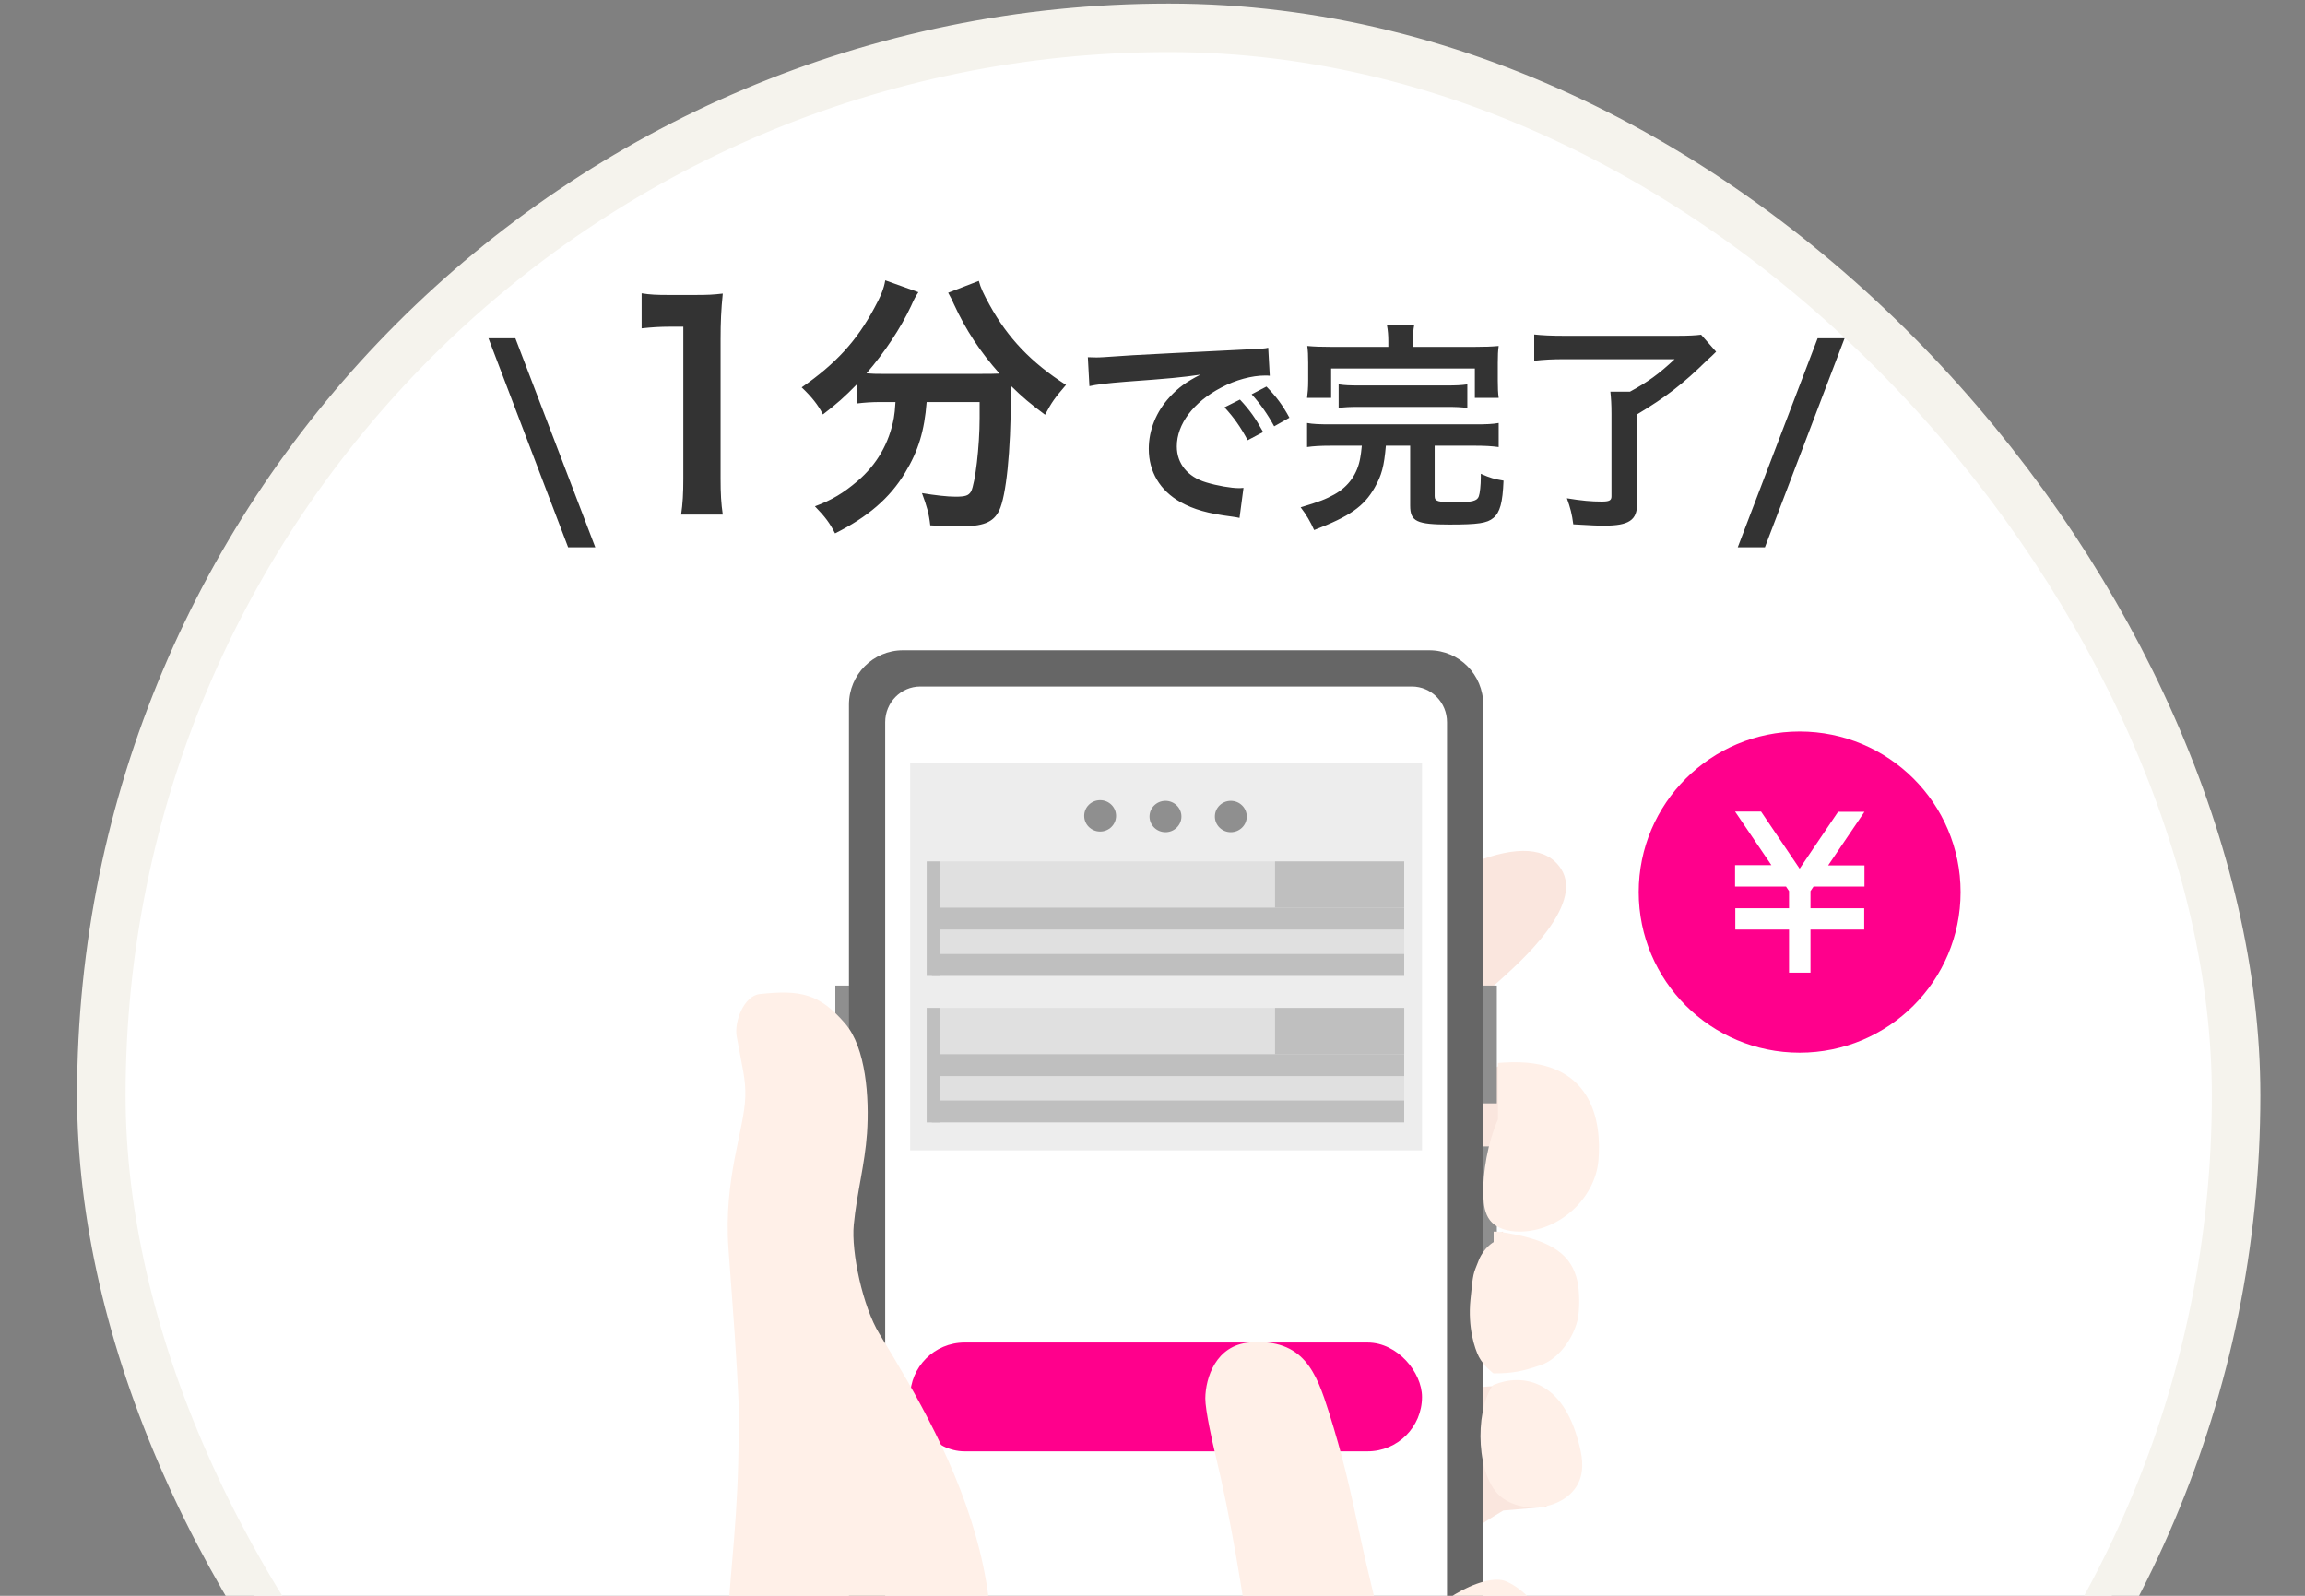<svg width="65" height="45" viewBox="0 0 65 45" fill="none" xmlns="http://www.w3.org/2000/svg">
<rect x="0" y="0" width="65" height="45" fill="#808080" stroke="none"/>
<g clip-path="url(#clip0_9644_1360)">
<rect x="2.857" y="0.785" width="60.2" height="60.2" rx="30.1" fill="white"/>
<rect x="2.857" y="0.785" width="60.2" height="60.2" rx="30.1" stroke="#F5F3ED" stroke-width="1.368"/>
<path d="M42.392 42.596C41.714 43.003 41.541 43.127 41.073 43.588C39.825 44.815 37.243 49.544 35.447 51.617C34.979 52.309 33.727 53.006 32.831 53.154C32.089 53.385 31.723 54.033 31.62 54.229C30.965 55.472 29.284 59.275 29.045 60.693L17.733 60.58C17.733 60.58 24.349 53.685 25.071 52.031C25.423 50.417 21.942 43.991 21.942 43.991L22.076 35.096C22.076 35.096 22.456 35.285 24.043 35.635C26.309 36.135 26.491 35.376 28.849 33.599C31.869 31.321 36.866 27.31 36.866 27.31C40.653 24.305 43.223 23.273 44.02 24.5C44.696 25.542 42.776 27.2 42.362 27.583C41.551 28.337 34.678 34.001 34.678 34.001C34.678 34.001 38.893 31.854 40.962 30.749C41.801 30.302 42.388 29.991 42.388 29.998C42.388 31.055 42.388 33.307 42.388 33.307L36.812 36.52L42.384 34.729V37.981L41.854 38.134L37.94 39.401L42.364 39.068L43.618 42.491L42.392 42.596Z" fill="#FAE6DE"/>
<g clip-path="url(#clip1_9644_1360)">
<rect x="41.06" y="27.792" width="1.15" height="3.322" fill="#8F8F8F"/>
<rect x="23.556" y="27.792" width="1.15" height="4.888" fill="#8F8F8F"/>
<rect x="41.06" y="32.328" width="1.15" height="3.322" fill="#8F8F8F"/>
<path d="M23.94 19.87C23.94 19.023 24.621 18.337 25.462 18.337H40.305C41.146 18.337 41.827 19.023 41.827 19.87V50.023C41.827 50.87 41.146 51.556 40.305 51.556H25.462C24.621 51.556 23.94 50.87 23.94 50.023V19.87Z" fill="#666666"/>
<path d="M24.962 20.365C24.962 19.809 25.405 19.359 25.952 19.359H39.815C40.362 19.359 40.805 19.809 40.805 20.365V49.529C40.805 50.084 40.362 50.534 39.815 50.534H25.952C25.405 50.534 24.962 50.084 24.962 49.529V20.365Z" fill="white"/>
</g>
<rect x="25.666" y="37.858" width="14.434" height="3.069" rx="1.534" fill="#FF008C"/>
<path d="M26.594 24.04H38.714C39.022 24.04 39.275 24.289 39.275 24.592V31.168C39.275 31.471 39.022 31.72 38.714 31.72H26.594C26.285 31.72 26.033 31.471 26.033 31.168V24.592C26.033 24.289 26.285 24.04 26.594 24.04Z" fill="#E0E0E0"/>
<g clip-path="url(#clip2_9644_1360)">
<path d="M40.184 21.514H25.548V42.024H40.184V21.514Z" fill="#EDEDED"/>
<path d="M39.599 24.291H26.133V27.518H39.599V24.291Z" fill="#E0E0E0"/>
<path d="M26.501 24.291H26.133V27.518H26.501V24.291Z" fill="#BFBFBF"/>
<path d="M39.598 26.902H26.276V27.518H39.598V26.902Z" fill="#BFBFBF"/>
<path d="M39.598 25.596H26.276V26.212H39.598V25.596Z" fill="#BFBFBF"/>
<path d="M39.598 24.291H35.956V25.597H39.598V24.291Z" fill="#BFBFBF"/>
<path d="M39.599 28.422H26.132V31.65H39.599V28.422Z" fill="#E0E0E0"/>
<path d="M26.501 28.422H26.132V31.65H26.501V28.422Z" fill="#BFBFBF"/>
<path d="M39.598 31.033H26.276V31.649H39.598V31.033Z" fill="#BFBFBF"/>
<path d="M39.598 29.728H26.276V30.344H39.598V29.728Z" fill="#BFBFBF"/>
<path d="M39.599 28.422H35.956V29.728H39.599V28.422Z" fill="#BFBFBF"/>
<path d="M31.024 23.449C31.272 23.449 31.473 23.251 31.473 23.006C31.473 22.762 31.272 22.564 31.024 22.564C30.775 22.564 30.574 22.762 30.574 23.006C30.574 23.251 30.775 23.449 31.024 23.449Z" fill="#8F8F8F"/>
<path d="M32.866 23.467C33.114 23.467 33.316 23.269 33.316 23.025C33.316 22.781 33.114 22.583 32.866 22.583C32.618 22.583 32.416 22.781 32.416 23.025C32.416 23.269 32.618 23.467 32.866 23.467Z" fill="#8F8F8F"/>
<path d="M34.708 23.467C34.957 23.467 35.158 23.269 35.158 23.025C35.158 22.781 34.957 22.583 34.708 22.583C34.46 22.583 34.259 22.781 34.259 23.025C34.259 23.269 34.46 23.467 34.708 23.467Z" fill="#8F8F8F"/>
</g>
<path d="M36.197 53.792C36.169 53.442 36.321 52.535 36.157 51.822C35.54 49.155 35.158 44.642 34.268 40.996C34.189 40.673 33.987 39.759 33.989 39.434C33.995 38.852 34.288 37.934 35.237 37.856C36.766 37.732 37.122 38.714 37.472 39.817C37.862 41.05 38.066 41.96 38.309 43.104C38.861 45.714 39.618 48.2 40.048 50.763" fill="#FFF0E8"/>
<path d="M36.598 52.197C35.643 50.68 35.86 49.762 34.594 48.493C33.742 47.64 32.419 46.671 31.418 47.346C30.134 48.212 32.231 50.026 32.664 50.878C33.111 51.759 33.649 53.572 33.649 54.556C33.649 55.919 33.864 57.569 34.992 59.524C36.03 61.325 36.734 61.371 37.205 61.669C38.178 62.284 38.469 62.772 38.883 63.503C39.296 64.234 39.254 64.845 39.254 64.845L50.044 64.703L48.891 62.583C48.563 61.883 48.699 61.504 48.891 61.126C49.166 60.129 50.81 56.192 51.399 53.603C51.739 51.672 51.692 51.096 51.581 49.997C51.36 49.225 51.247 48.667 50.715 48.357C50.181 48.05 48.853 48.377 48.395 48.787C48.072 49.077 48.173 49.19 48.068 49.427C48.082 49.394 48.044 49.291 48.041 49.254C47.908 48.219 47.649 47.358 46.777 46.663C46.601 46.523 46.417 46.377 46.191 46.362C45.756 46.333 44.591 46.667 44.437 47.074C44.282 47.482 44.3 47.797 44.33 48.229C44.269 47.375 44.13 46.992 43.762 46.049C43.483 45.448 43.084 44.868 42.48 44.596C41.846 44.308 40.075 45.327 39.945 46.189C39.782 47.253 39.759 49.071 39.703 49.853" fill="#FFF0E8"/>
<path d="M42.24 31.571C41.961 32.207 41.803 33.055 41.83 33.746C41.84 33.977 41.872 34.222 42.014 34.407C42.202 34.65 42.538 34.73 42.849 34.73C43.955 34.732 44.981 33.804 45.076 32.721C45.167 31.655 44.936 29.799 42.412 29.963C42.37 29.965 42.242 29.974 42.242 29.974V31.509V31.571H42.24Z" fill="#FFF0E8"/>
<path d="M42.077 39.091C41.579 39.852 41.632 41.686 42.35 42.228C43.068 42.769 44.334 42.505 44.575 41.647C44.68 41.273 44.577 40.877 44.466 40.503C43.998 38.934 42.935 38.718 42.115 39.054L42.091 39.076L42.077 39.091Z" fill="#FFF0E8"/>
<path d="M44.48 36.12C44.32 35.423 43.831 34.986 42.443 34.76C42.338 34.742 42.206 34.727 42.12 34.731V35.026C42.12 35.026 41.844 35.18 41.701 35.536C41.539 35.947 41.545 35.861 41.466 36.649C41.387 37.436 41.586 38.029 41.701 38.255C41.844 38.533 42.115 38.728 42.115 38.728C42.653 38.73 42.931 38.669 43.44 38.498C43.948 38.327 44.35 37.759 44.48 37.248C44.555 36.95 44.547 36.417 44.48 36.12Z" fill="#FFF0E8"/>
<path d="M17.384 60.589C17.384 60.589 20.673 54.309 21.457 52.523C21.564 52.28 21.801 51.716 21.787 51.45C21.769 51.09 21.237 50.477 21.116 50.135C19.916 46.749 20.822 44.914 20.828 40.459L20.83 39.62C20.776 38.284 20.681 37.105 20.543 35.221C20.398 33.235 20.99 31.856 21.017 30.926C21.031 30.422 20.933 30.121 20.774 29.226C20.699 28.804 20.984 28.078 21.423 28.032C22.564 27.909 23.106 28.014 23.834 28.864C24.42 29.549 24.518 30.951 24.449 31.961C24.388 32.846 24.16 33.653 24.076 34.538C24 35.3 24.329 36.847 24.797 37.611C26.829 40.937 29.697 45.965 26.597 51.312C26.514 51.456 26.32 51.594 26.376 51.778L27.626 60.587H17.384V60.589Z" fill="#FFF0E8"/>
<path d="M14.533 9.538L16.787 15.433H16.021L13.774 9.538H14.533ZM20.382 14.512H19.207C19.253 14.208 19.269 13.905 19.269 13.5V9.213H18.895C18.608 9.213 18.382 9.228 18.094 9.259V8.271C18.335 8.31 18.506 8.318 18.872 8.318H19.588C19.985 8.318 20.102 8.31 20.382 8.279C20.335 8.738 20.32 9.096 20.32 9.563V13.5C20.32 13.912 20.335 14.193 20.382 14.512ZM25.252 11.337H24.84C24.575 11.337 24.381 11.352 24.178 11.376V10.823C23.805 11.204 23.61 11.376 23.206 11.687C23.073 11.422 22.887 11.189 22.607 10.924C23.571 10.255 24.155 9.617 24.653 8.691C24.84 8.349 24.925 8.139 24.964 7.905L25.898 8.24C25.82 8.357 25.781 8.427 25.688 8.637C25.4 9.251 24.941 9.944 24.435 10.528C24.645 10.543 24.684 10.543 24.84 10.543H27.703C27.89 10.543 27.999 10.543 28.186 10.535C27.641 9.921 27.236 9.306 26.902 8.582C26.871 8.504 26.793 8.349 26.738 8.255L27.602 7.921C27.657 8.123 27.734 8.287 27.906 8.598C28.419 9.532 29.088 10.232 30.061 10.854C29.734 11.236 29.672 11.321 29.47 11.695C29.042 11.376 28.847 11.212 28.505 10.878C28.505 10.987 28.505 11.01 28.505 11.142C28.505 12.753 28.372 13.982 28.178 14.395C28.007 14.737 27.727 14.846 27.034 14.846C26.878 14.846 26.754 14.838 26.233 14.815C26.194 14.473 26.139 14.286 25.999 13.905C26.373 13.967 26.715 14.006 26.941 14.006C27.229 14.006 27.314 13.975 27.384 13.858C27.501 13.624 27.625 12.597 27.625 11.788V11.617C27.625 11.586 27.625 11.547 27.625 11.5C27.625 11.454 27.625 11.399 27.625 11.337H26.131C26.069 12.146 25.898 12.714 25.524 13.329C25.096 14.045 24.466 14.582 23.548 15.041C23.4 14.753 23.276 14.582 22.98 14.278C23.462 14.099 23.782 13.905 24.186 13.562C24.731 13.095 25.073 12.496 25.206 11.788C25.229 11.656 25.237 11.562 25.252 11.337ZM30.721 10.889L30.677 10.073C30.814 10.079 30.883 10.079 30.914 10.079C31.026 10.079 31.026 10.079 31.941 10.017C32.395 9.992 33.46 9.936 35.122 9.855C35.632 9.83 35.664 9.83 35.763 9.805L35.807 10.596C35.738 10.59 35.738 10.59 35.676 10.59C35.303 10.59 34.842 10.714 34.444 10.926C33.653 11.337 33.186 11.959 33.186 12.588C33.186 13.074 33.491 13.447 34.014 13.603C34.319 13.696 34.717 13.765 34.941 13.765C34.948 13.765 35.004 13.765 35.066 13.758L34.954 14.605C34.873 14.586 34.861 14.586 34.742 14.568C34.057 14.48 33.665 14.368 33.286 14.157C32.713 13.833 32.395 13.304 32.395 12.656C32.395 12.127 32.607 11.604 32.987 11.194C33.223 10.938 33.447 10.77 33.852 10.565C33.348 10.64 32.962 10.677 31.754 10.764C31.2 10.808 30.914 10.845 30.721 10.889ZM34.531 11.486L34.966 11.268C35.24 11.561 35.408 11.797 35.62 12.183L35.184 12.414C34.979 12.034 34.804 11.785 34.531 11.486ZM36.361 11.779L35.931 12.022C35.745 11.679 35.539 11.387 35.296 11.119L35.713 10.901C35.993 11.187 36.168 11.424 36.361 11.779ZM39.15 9.781V9.631C39.15 9.451 39.137 9.307 39.112 9.177H39.878C39.853 9.295 39.847 9.444 39.847 9.631V9.781H41.571C41.889 9.781 42.05 9.774 42.262 9.756C42.243 9.893 42.237 10.011 42.237 10.229V10.739C42.237 10.938 42.243 11.082 42.262 11.219H41.59V10.391H37.537V11.219H36.859C36.877 11.075 36.89 10.938 36.89 10.733V10.229C36.89 10.023 36.884 9.899 36.865 9.756C37.064 9.774 37.239 9.781 37.544 9.781H39.15ZM38.403 12.569H37.525C37.22 12.569 37.033 12.582 36.859 12.607V11.928C37.027 11.959 37.207 11.966 37.525 11.966H41.602C41.913 11.966 42.088 11.959 42.262 11.928V12.607C42.075 12.582 41.895 12.569 41.602 12.569H40.457V13.989C40.457 14.138 40.538 14.163 41.054 14.163C41.515 14.163 41.658 14.126 41.702 13.995C41.733 13.914 41.758 13.677 41.758 13.466C41.758 13.447 41.758 13.403 41.758 13.36C42.026 13.478 42.138 13.509 42.399 13.553C42.374 14.175 42.3 14.449 42.113 14.605C41.938 14.754 41.677 14.792 40.88 14.792C39.946 14.792 39.766 14.705 39.766 14.256V12.569H39.081C39.031 13.148 38.963 13.403 38.764 13.752C38.459 14.287 38.06 14.561 37.058 14.947C36.952 14.711 36.84 14.518 36.678 14.306C37.201 14.15 37.388 14.076 37.624 13.945C38.029 13.721 38.284 13.36 38.359 12.905C38.378 12.806 38.384 12.744 38.403 12.569ZM37.749 11.505V10.839C37.917 10.864 38.06 10.87 38.34 10.87H40.781C41.061 10.87 41.204 10.864 41.378 10.839V11.505C41.204 11.48 41.054 11.474 40.781 11.474H38.34C38.066 11.474 37.917 11.48 37.749 11.505ZM47.224 10.129H44.117C43.775 10.129 43.538 10.142 43.264 10.173V9.432C43.501 9.457 43.75 9.469 44.111 9.469H47.292C47.622 9.469 47.827 9.457 47.971 9.438L48.394 9.918C48.276 10.036 48.257 10.054 48.145 10.154C47.454 10.833 46.981 11.194 46.165 11.685V14.213C46.165 14.667 45.935 14.823 45.244 14.823C45.007 14.823 44.926 14.817 44.366 14.786C44.329 14.499 44.285 14.325 44.186 14.051C44.596 14.119 44.883 14.144 45.163 14.144C45.381 14.144 45.443 14.113 45.443 13.995V11.667C45.443 11.412 45.431 11.219 45.412 11.044H45.966C46.458 10.777 46.782 10.546 47.224 10.129ZM51.257 9.538H52.017L49.77 15.433H49.004L51.257 9.538Z" fill="#333333"/>
<path d="M50.749 29.685C53.256 29.685 55.288 27.657 55.288 25.157C55.288 22.656 53.256 20.628 50.749 20.628C48.243 20.628 46.211 22.656 46.211 25.157C46.211 27.657 48.243 29.685 50.749 29.685Z" fill="#FF008C"/>
<path d="M51.838 22.885L50.749 24.496L49.661 22.885L48.928 22.885L49.953 24.397L48.928 24.397L48.928 25L50.365 25L50.45 25.128L50.45 25.611L48.935 25.611L48.935 26.214L50.45 26.214L50.45 27.428L51.055 27.428L51.055 26.214L52.57 26.214L52.57 25.611L51.055 25.611L51.055 25.128L51.141 25L52.577 25L52.577 24.404L51.553 24.404L52.577 22.892L51.838 22.892L51.838 22.885Z" fill="white"/>
</g>
<defs>
<clipPath id="clip0_9644_1360">
<rect width="65" height="45" fill="white"/>
</clipPath>
<clipPath id="clip1_9644_1360">
<rect width="18.91" height="32.917" fill="white" transform="translate(23.429 18.209)"/>
</clipPath>
<clipPath id="clip2_9644_1360">
<rect width="14.434" height="11.012" fill="white" transform="translate(25.666 21.427)"/>
</clipPath>
</defs>
</svg>
